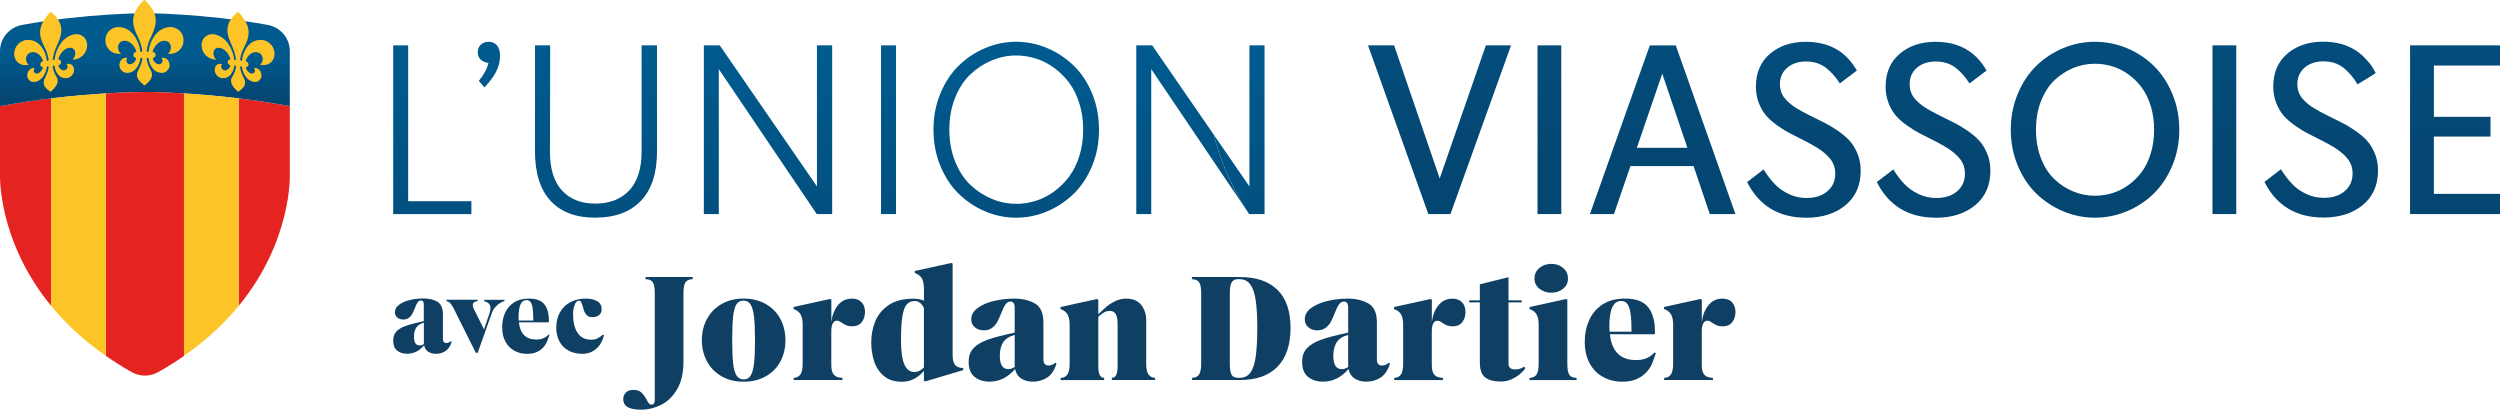 <?xml version="1.0" encoding="UTF-8"?>
<svg id="Calque_2" data-name="Calque 2" xmlns="http://www.w3.org/2000/svg" xmlns:xlink="http://www.w3.org/1999/xlink" viewBox="0 0 612.92 100.44">
  <defs>
    <style>
      .cls-1 {
        fill: #fdc428;
      }

      .cls-2 {
        fill: #e52421;
      }

      .cls-3 {
        fill: url(#Dégradé_sans_nom_52);
      }

      .cls-4 {
        fill: url(#Dégradé_sans_nom_59);
      }

      .cls-5 {
        fill: url(#Dégradé_sans_nom_52-20);
      }

      .cls-6 {
        fill: url(#Dégradé_sans_nom_52-17);
      }

      .cls-7 {
        fill: url(#Dégradé_sans_nom_52-15);
      }

      .cls-8 {
        fill: url(#Dégradé_sans_nom_52-14);
      }

      .cls-9 {
        fill: url(#Dégradé_sans_nom_52-12);
      }

      .cls-10 {
        fill: url(#Dégradé_sans_nom_52-19);
      }

      .cls-11 {
        fill: url(#Dégradé_sans_nom_52-13);
      }

      .cls-12 {
        fill: url(#Dégradé_sans_nom_52-10);
      }

      .cls-13 {
        fill: url(#Dégradé_sans_nom_52-16);
      }

      .cls-14 {
        fill: url(#Dégradé_sans_nom_52-18);
      }

      .cls-15 {
        fill: url(#Dégradé_sans_nom_52-11);
      }

      .cls-16 {
        fill: #0f4063;
      }

      .cls-17 {
        fill: url(#Dégradé_sans_nom_52-3);
      }

      .cls-18 {
        fill: url(#Dégradé_sans_nom_52-2);
      }

      .cls-19 {
        fill: url(#Dégradé_sans_nom_52-8);
      }

      .cls-20 {
        fill: url(#Dégradé_sans_nom_52-9);
      }

      .cls-21 {
        fill: url(#Dégradé_sans_nom_52-4);
      }

      .cls-22 {
        fill: url(#Dégradé_sans_nom_52-6);
      }

      .cls-23 {
        fill: url(#Dégradé_sans_nom_52-7);
      }

      .cls-24 {
        fill: url(#Dégradé_sans_nom_52-5);
      }
    </style>
    <linearGradient id="Dégradé_sans_nom_59" data-name="Dégradé sans nom 59" x1="35.53" y1="24.17" x2="35.53" y2="13.4" gradientUnits="userSpaceOnUse">
      <stop offset="0" stop-color="#044672"/>
      <stop offset=".97" stop-color="#005a8e"/>
    </linearGradient>
    <linearGradient id="Dégradé_sans_nom_52" data-name="Dégradé sans nom 52" x1="352.93" y1="38.17" x2="352.93" y2="-39.8" gradientUnits="userSpaceOnUse">
      <stop offset="0" stop-color="#044672"/>
      <stop offset="1" stop-color="#005a8e"/>
    </linearGradient>
    <linearGradient id="Dégradé_sans_nom_52-2" data-name="Dégradé sans nom 52" x1="379.87" y1="38.17" x2="379.87" y2="-39.8" xlink:href="#Dégradé_sans_nom_52"/>
    <linearGradient id="Dégradé_sans_nom_52-3" data-name="Dégradé sans nom 52" x1="407.65" y1="38.17" x2="407.65" y2="-39.8" xlink:href="#Dégradé_sans_nom_52"/>
    <linearGradient id="Dégradé_sans_nom_52-4" data-name="Dégradé sans nom 52" x1="442.25" y1="38.17" x2="442.25" y2="-39.8" xlink:href="#Dégradé_sans_nom_52"/>
    <linearGradient id="Dégradé_sans_nom_52-5" data-name="Dégradé sans nom 52" x1="474.06" y1="38.17" x2="474.06" y2="-39.8" xlink:href="#Dégradé_sans_nom_52"/>
    <linearGradient id="Dégradé_sans_nom_52-6" data-name="Dégradé sans nom 52" x1="513.64" y1="38.17" x2="513.64" y2="-39.8" xlink:href="#Dégradé_sans_nom_52"/>
    <linearGradient id="Dégradé_sans_nom_52-7" data-name="Dégradé sans nom 52" x1="545.34" y1="38.17" x2="545.34" y2="-39.8" xlink:href="#Dégradé_sans_nom_52"/>
    <linearGradient id="Dégradé_sans_nom_52-8" data-name="Dégradé sans nom 52" x1="601.9" y1="38.17" x2="601.9" y2="-39.8" xlink:href="#Dégradé_sans_nom_52"/>
    <linearGradient id="Dégradé_sans_nom_52-9" data-name="Dégradé sans nom 52" x1="574.89" y1="38.17" x2="574.89" y2="-39.8" xlink:href="#Dégradé_sans_nom_52"/>
    <linearGradient id="Dégradé_sans_nom_52-10" data-name="Dégradé sans nom 52" x1="574.68" y1="38.17" x2="574.68" y2="-39.8" xlink:href="#Dégradé_sans_nom_52"/>
    <linearGradient id="Dégradé_sans_nom_52-11" data-name="Dégradé sans nom 52" x1="569.1" y1="38.17" x2="569.1" y2="-39.8" xlink:href="#Dégradé_sans_nom_52"/>
    <linearGradient id="Dégradé_sans_nom_52-12" data-name="Dégradé sans nom 52" x1="105.99" y1="91.19" x2="105.99" y2="14.18" xlink:href="#Dégradé_sans_nom_52"/>
    <linearGradient id="Dégradé_sans_nom_52-13" data-name="Dégradé sans nom 52" x1="146.13" y1="91.19" x2="146.13" y2="14.18" xlink:href="#Dégradé_sans_nom_52"/>
    <linearGradient id="Dégradé_sans_nom_52-14" data-name="Dégradé sans nom 52" x1="188.29" y1="91.19" x2="188.29" y2="14.18" xlink:href="#Dégradé_sans_nom_52"/>
    <linearGradient id="Dégradé_sans_nom_52-15" data-name="Dégradé sans nom 52" x1="217.83" y1="91.19" x2="217.83" y2="14.18" xlink:href="#Dégradé_sans_nom_52"/>
    <linearGradient id="Dégradé_sans_nom_52-16" data-name="Dégradé sans nom 52" x1="249.15" y1="91.19" x2="249.15" y2="14.18" xlink:href="#Dégradé_sans_nom_52"/>
    <linearGradient id="Dégradé_sans_nom_52-17" data-name="Dégradé sans nom 52" x1="292.19" y1="91.19" x2="292.19" y2="14.18" xlink:href="#Dégradé_sans_nom_52"/>
    <linearGradient id="Dégradé_sans_nom_52-18" data-name="Dégradé sans nom 52" x1="310.04" y1="91.19" x2="310.04" y2="14.18" xlink:href="#Dégradé_sans_nom_52"/>
    <linearGradient id="Dégradé_sans_nom_52-19" data-name="Dégradé sans nom 52" x1="303.82" y1="91.19" x2="303.82" y2="14.18" xlink:href="#Dégradé_sans_nom_52"/>
    <linearGradient id="Dégradé_sans_nom_52-20" data-name="Dégradé sans nom 52" x1="119.88" y1="78.18" x2="119.88" y2="13.55" xlink:href="#Dégradé_sans_nom_52"/>
  </defs>
  <g id="Calque_1-2" data-name="Calque 1">
    <g>
      <path class="cls-2" d="M0,26.02v16.66s-.69,16.21,12.53,32.3V24.11c-3.97.48-8.21,1.1-12.53,1.91Z"/>
      <path class="cls-2" d="M71.05,42.69v-16.66c-4.32-.81-8.57-1.43-12.53-1.91v50.88c13.22-16.1,12.53-32.3,12.53-32.3Z"/>
      <g>
        <path class="cls-4" d="M71.05,26.02v-13.51c0-3.14-2.27-5.83-5.4-6.4-15.79-2.87-30.12-2.87-30.12-2.87,0,0-14.34,0-30.12,2.87C2.28,6.69,0,9.38,0,12.52v13.51c18.49-3.47,35.52-3.48,35.52-3.48,0,0,17.04,0,35.52,3.48Z"/>
        <g>
          <path class="cls-1" d="M43.65,7.23c-.98-.68-2.06-.74-3.17-.39-1.34.43-2.28,1.35-2.97,2.54-.55.94-.91,1.95-1.05,3.03-.02.12.06.32-.2.32-.18,0-.32-.14-.3-.32.15-1.14.51-2.22,1.01-3.26.44-.92.86-1.84,1.08-2.85.29-1.34.11-2.61-.57-3.81-.51-.89-1.15-1.69-1.89-2.4-.06-.05-.11-.12-.18-.11-.07,0-.12.06-.18.11-.74.71-1.38,1.5-1.89,2.4-.68,1.2-.86,2.47-.57,3.81.21,1,.63,1.93,1.08,2.85.5,1.04.86,2.12,1.01,3.26.02.18-.11.32-.3.32-.26,0-.18-.21-.2-.32-.15-1.08-.51-2.09-1.05-3.03-.69-1.19-1.62-2.11-2.97-2.54-1.11-.35-2.19-.29-3.17.39-1.74,1.2-1.77,3.95-.08,5.27.75.59,1.61.77,2.58.7-.05-.06-.07-.08-.09-.1-.47-.46-.67-1.02-.63-1.66.05-.71.55-1.3,1.26-1.42.58-.1,1.11.05,1.59.36.79.51,1.28,1.25,1.6,2.12.05.13.03.19-.12.24-.4.13-.59.4-.59.75,0,.36.16.56.59.72.07.02.1.09.09.16-.09.58-.69,1.22-1.26,1.35-.7.16-1.26-.41-1.09-1.11.03-.12.09-.22.14-.33.03-.06,0-.13-.07-.13-.65-.07-1.33.3-1.61.92-.33.73-.28,1.45.23,2.08.52.65,1.24.83,2.03.66,1.06-.23,1.71-.95,2.18-1.86.25-.49.39-1.02.48-1.56.01-.07-.01-.15.1-.18.29-.08.42.02.38.31,0,.06-.02.12-.03.18-.16.95-.55,1.8-1.02,2.63-.38.68-.33,1.52.11,2.16.37.54.85.99,1.36,1.4.04.04.08.05.12.05.04,0,.08-.01.12-.05.51-.41.99-.86,1.36-1.4.44-.64.49-1.48.11-2.16-.47-.83-.86-1.68-1.02-2.63,0-.06-.02-.12-.03-.18-.04-.29.09-.38.38-.31.11.03.09.11.1.18.09.54.22,1.07.48,1.56.47.91,1.12,1.63,2.18,1.86.79.17,1.51-.01,2.03-.66.51-.63.56-1.35.23-2.08-.28-.62-.96-.99-1.61-.92-.06,0-.1.08-.07.13.06.11.11.21.14.33.17.7-.39,1.26-1.09,1.11-.57-.13-1.16-.77-1.26-1.35-.01-.07.03-.13.09-.16.43-.16.59-.36.59-.72,0-.35-.19-.62-.59-.75-.15-.05-.17-.11-.12-.24.32-.87.8-1.61,1.6-2.12.48-.31,1.01-.45,1.59-.36.71.12,1.21.71,1.26,1.42.04.64-.16,1.2-.63,1.66-.02.02-.04.05-.09.1.97.07,1.83-.12,2.58-.7,1.69-1.32,1.65-4.07-.08-5.27Z"/>
          <path class="cls-1" d="M20.14,8.76c-.92-.53-1.93-.47-2.97-.01-1.26.55-2.13,1.51-2.77,2.69-.51.94-.85,1.92-.99,2.95-.02.11.05.29-.19.33-.17.03-.3-.09-.28-.26.14-1.08.48-2.13.95-3.15.41-.91.81-1.82,1.01-2.78.27-1.29.1-2.45-.53-3.5-.48-.78-1.07-1.45-1.77-2.03-.05-.04-.1-.1-.17-.09-.06,0-.11.07-.17.13-.7.75-1.29,1.56-1.77,2.45-.64,1.2-.8,2.4-.53,3.62.2.91.59,1.73,1.01,2.54.47.91.8,1.88.95,2.93.02.17-.11.31-.28.33-.24.02-.17-.17-.19-.28-.14-.99-.48-1.9-.99-2.72-.64-1.04-1.52-1.79-2.77-2.05-1.04-.21-2.05-.03-2.97.71-1.62,1.31-1.66,3.88-.08,4.94.7.47,1.5.55,2.41.38-.05-.05-.06-.07-.08-.09-.44-.38-.63-.88-.59-1.48.04-.67.52-1.28,1.18-1.46.54-.15,1.03-.08,1.48.16.74.39,1.2,1.03,1.49,1.8.04.12.03.17-.11.23-.37.17-.55.44-.55.77,0,.34.15.51.55.61.06.02.1.07.09.14-.09.55-.64,1.22-1.18,1.4-.66.22-1.18-.25-1.02-.91.03-.11.08-.22.13-.32.03-.05,0-.12-.06-.12-.61,0-1.25.42-1.51,1.03-.31.72-.26,1.38.22,1.92.48.55,1.16.64,1.9.4.99-.33,1.6-1.07,2.03-1.98.24-.49.36-1,.45-1.51.01-.07-.01-.14.09-.18.27-.1.39-.03.36.24,0,.06-.02.11-.03.17-.15.9-.51,1.74-.95,2.57-.36.68-.31,1.45.1,2.01.35.47.79.83,1.27,1.16.04.03.08.04.11.03.04,0,.07-.02.11-.06.48-.44.92-.91,1.27-1.46.41-.65.46-1.44.1-2.03-.44-.73-.8-1.48-.95-2.35,0-.05-.02-.11-.03-.16-.03-.26.09-.37.36-.33.1.02.08.1.09.16.09.5.21.98.45,1.41.44.8,1.05,1.4,2.03,1.5.74.07,1.41-.18,1.9-.84.47-.65.52-1.32.22-1.97-.26-.55-.9-.82-1.51-.68-.06.01-.09.08-.06.13.05.09.11.18.13.29.16.63-.36,1.22-1.02,1.15-.53-.06-1.09-.59-1.18-1.12-.01-.06.03-.13.09-.16.4-.2.55-.4.55-.74,0-.33-.18-.55-.55-.64-.14-.03-.16-.08-.11-.21.3-.84.75-1.59,1.49-2.15.45-.34.94-.53,1.48-.51.66.03,1.13.53,1.18,1.19.04.59-.15,1.14-.59,1.62-.02.02-.04.05-.08.11.91-.04,1.71-.31,2.41-.94,1.58-1.42,1.54-3.99-.08-4.92Z"/>
          <path class="cls-1" d="M50.65,8.76c.92-.53,1.93-.47,2.97-.01,1.26.55,2.13,1.51,2.77,2.69.51.94.85,1.92.99,2.95.02.11-.05.29.19.33.17.03.3-.09.28-.26-.14-1.08-.48-2.13-.95-3.15-.41-.91-.81-1.82-1.01-2.78-.27-1.29-.1-2.45.53-3.5.48-.78,1.07-1.45,1.77-2.03.05-.04.1-.1.17-.09.06,0,.11.07.17.13.7.75,1.29,1.56,1.77,2.45.64,1.2.8,2.4.53,3.62-.2.91-.59,1.73-1.01,2.54-.47.91-.8,1.88-.95,2.93-.02.17.11.31.28.33.24.02.17-.17.19-.28.14-.99.48-1.9.99-2.72.64-1.04,1.52-1.79,2.77-2.05,1.04-.21,2.05-.03,2.97.71,1.62,1.31,1.66,3.88.08,4.94-.7.47-1.5.55-2.41.38.05-.05.06-.07.08-.09.44-.38.63-.88.59-1.48-.04-.67-.52-1.28-1.18-1.46-.54-.15-1.03-.08-1.48.16-.74.39-1.2,1.03-1.49,1.8-.04.12-.03.17.11.23.37.17.55.44.55.77,0,.34-.15.51-.55.61-.06.02-.1.07-.09.14.09.55.64,1.22,1.18,1.4.66.22,1.18-.25,1.02-.91-.03-.11-.08-.22-.13-.32-.03-.05,0-.12.06-.12.61,0,1.25.42,1.51,1.03.31.72.26,1.38-.22,1.92-.48.55-1.16.64-1.9.4-.99-.33-1.6-1.07-2.03-1.98-.24-.49-.36-1-.45-1.51-.01-.07.01-.14-.09-.18-.27-.1-.39-.03-.36.24,0,.06.02.11.03.17.15.9.51,1.74.95,2.57.36.68.31,1.45-.1,2.01-.35.47-.79.83-1.27,1.16-.04.03-.08.04-.11.03-.04,0-.07-.02-.11-.06-.48-.44-.92-.91-1.27-1.46-.41-.65-.46-1.44-.1-2.03.44-.73.8-1.48.95-2.35,0-.05.02-.11.03-.16.03-.26-.09-.37-.36-.33-.1.02-.08.1-.09.16-.09.5-.21.98-.45,1.41-.44.8-1.05,1.4-2.03,1.5-.74.07-1.41-.18-1.9-.84-.47-.65-.52-1.32-.22-1.97.26-.55.9-.82,1.51-.68.06.01.09.08.06.13-.05.09-.11.18-.13.29-.16.63.36,1.22,1.02,1.15.53-.06,1.09-.59,1.18-1.12.01-.06-.03-.13-.09-.16-.4-.2-.55-.4-.55-.74,0-.33.18-.55.55-.64.14-.03.16-.08.11-.21-.3-.84-.75-1.59-1.49-2.15-.45-.34-.94-.53-1.48-.51-.66.03-1.13.53-1.18,1.19-.04.59.15,1.14.59,1.62.02.02.04.05.08.11-.91-.04-1.71-.31-2.41-.94-1.58-1.42-1.54-3.99.08-4.92Z"/>
        </g>
        <path class="cls-2" d="M35.53,22.55s-3.72,0-9.57.36v64.35c1.97,1.37,4.08,2.7,6.36,3.99,1.99,1.12,4.45,1.12,6.43,0,2.28-1.28,4.39-2.62,6.36-3.99V22.9c-5.85-.36-9.57-.36-9.57-.36Z"/>
      </g>
      <path class="cls-1" d="M25.95,87.25V22.9c-3.74.23-8.35.6-13.42,1.21v50.88c3.44,4.19,7.83,8.37,13.42,12.26Z"/>
      <path class="cls-1" d="M45.1,87.25c5.59-3.89,9.97-8.07,13.42-12.26V24.11c-5.06-.61-9.68-.98-13.42-1.21v64.35Z"/>
    </g>
    <g>
      <path class="cls-16" d="M110.74,83.81c-.34,1.08-.85,1.83-1.54,2.27s-1.45.66-2.29.66c-.77,0-1.41-.17-1.94-.52-.52-.34-.85-.86-.99-1.55-1.18,1.37-2.57,2.06-4.17,2.06-.97,0-1.79-.26-2.44-.77-.65-.52-.97-1.34-.97-2.48,0-.88.25-1.6.74-2.16.49-.56,1.26-1.03,2.3-1.41s2.53-.77,4.46-1.18v-4.08c0-.66-.23-.99-.69-.99-.25,0-.47.09-.65.28s-.36.45-.52.8l-.33.81c-.24.58-.45,1.06-.65,1.43s-.48.69-.84.96c-.36.27-.81.4-1.34.4-.59,0-1.08-.16-1.47-.49-.39-.33-.59-.76-.59-1.3,0-.73.35-1.36,1.06-1.87s1.6-.9,2.68-1.14c1.08-.25,2.16-.37,3.26-.37,1.31,0,2.44.26,3.37.78.93.52,1.4,1.56,1.4,3.12v6.03c0,.66.28.99.84.99.22,0,.42-.04.6-.12.18-.08.36-.19.55-.33l.15.16ZM103.94,84.33c-.02-.08-.02-.19-.02-.34v-4.88c-.93.27-1.57.69-1.91,1.27s-.51,1.27-.51,2.1.12,1.36.35,1.7c.24.34.58.51,1.02.51.4,0,.75-.12,1.06-.36Z"/>
      <path class="cls-16" d="M123.68,73.48v.36c-.18,0-.48.12-.9.35-.42.23-.84.56-1.25,1-.41.43-.73.95-.95,1.55l-3.46,9.75h-.47l-5.32-10.67c-.37-.73-.7-1.24-.99-1.53s-.58-.44-.88-.44v-.36h7.64v.36c-.33,0-.61.08-.84.24-.24.16-.35.4-.35.73,0,.28.1.62.29,1.01l2.48,4.93,1.33-3.97c.16-.52.24-.93.24-1.23,0-.9-.51-1.46-1.53-1.7v-.36h4.94Z"/>
      <path class="cls-16" d="M134.71,82.09c-.04.13-.23.65-.55,1.53-.33.89-.91,1.63-1.75,2.23s-1.88.9-3.12.9-2.24-.25-3.18-.76c-.94-.51-1.67-1.25-2.2-2.23-.53-.98-.8-2.15-.8-3.53,0-1.27.24-2.44.71-3.51.47-1.07,1.2-1.92,2.18-2.56.98-.64,2.21-.96,3.69-.96,1.76,0,3.01.47,3.76,1.4.75.93,1.12,2.26,1.12,3.98l-.02.45h-7.33c.31,2.81,1.73,4.21,4.25,4.21.68,0,1.26-.1,1.74-.31.48-.21.92-.52,1.32-.94l.2.11ZM127.14,77.72c0,.4,0,.69.02.87h3.59c0-1.21-.05-2.17-.14-2.89-.1-.72-.26-1.25-.51-1.6-.24-.35-.59-.53-1.03-.53-1.28,0-1.93,1.38-1.93,4.14Z"/>
      <path class="cls-16" d="M139.33,85.93c-.97-.55-1.7-1.3-2.2-2.27-.5-.97-.75-2.08-.75-3.34,0-1.46.31-2.73.93-3.81.62-1.07,1.48-1.9,2.58-2.46,1.1-.57,2.35-.85,3.73-.85,1.11,0,2.03.21,2.77.63.74.42,1.11,1.07,1.11,1.95,0,.66-.21,1.15-.63,1.48s-.97.49-1.65.49c-.52,0-.93-.12-1.23-.37-.3-.25-.53-.54-.68-.89-.15-.34-.29-.78-.42-1.3-.15-.52-.28-.9-.4-1.13-.12-.23-.3-.35-.55-.35-.43,0-.78.33-1.04.99-.27.66-.4,1.45-.4,2.37,0,1.9.37,3.41,1.1,4.53.73,1.12,1.84,1.68,3.33,1.68.61,0,1.12-.1,1.55-.31.43-.21.86-.51,1.28-.9l.33.13c-.41,1.49-1.08,2.63-2.01,3.39-.92.77-2.02,1.15-3.29,1.15-1.34,0-2.5-.27-3.47-.82Z"/>
    </g>
    <g>
      <path class="cls-16" d="M169.82,67.91v.54c-.8,0-1.38.24-1.73.72-.36.48-.53,1.41-.53,2.78v16.74c0,2.76-.53,5.02-1.58,6.79-1.05,1.76-2.37,3.03-3.95,3.8-1.58.77-3.17,1.16-4.8,1.16-1.47,0-2.57-.2-3.31-.61-.74-.4-1.12-1.08-1.12-2.02,0-.58.21-1.1.62-1.55.41-.45,1.03-.67,1.85-.67.87,0,1.52.21,1.96.62.44.42.87.99,1.27,1.73.24.45.44.77.6.96.15.19.35.29.6.29.31,0,.53-.1.65-.29s.18-.49.18-.89v-26.06c0-1.39-.17-2.32-.52-2.79-.34-.47-.93-.71-1.75-.71v-.54h11.56Z"/>
      <path class="cls-16" d="M176.92,92.26c-1.54-.88-2.74-2.09-3.58-3.64-.84-1.55-1.27-3.29-1.27-5.22s.42-3.67,1.27-5.22c.84-1.55,2.04-2.77,3.58-3.65,1.54-.89,3.34-1.33,5.38-1.33s3.87.44,5.43,1.33c1.55.89,2.75,2.1,3.58,3.64.83,1.54,1.25,3.28,1.25,5.24s-.42,3.7-1.25,5.24c-.83,1.54-2.03,2.74-3.58,3.62-1.55.88-3.36,1.31-5.43,1.31s-3.84-.44-5.38-1.31ZM184.05,92.07c.39-.64.66-1.64.82-3s.23-3.25.23-5.67-.08-4.32-.23-5.69c-.16-1.37-.43-2.38-.83-3.03s-.99-.98-1.76-.98-1.36.31-1.75.94c-.39.63-.65,1.62-.8,2.98-.14,1.36-.22,3.28-.22,5.77s.08,4.32.23,5.69c.15,1.37.44,2.37.85,3,.41.63.99.94,1.75.94s1.33-.32,1.72-.96Z"/>
      <path class="cls-16" d="M211.22,74.09c.57.59.85,1.39.85,2.37s-.27,1.85-.8,2.53c-.53.67-1.3,1.01-2.3,1.01-.58,0-1.06-.08-1.45-.24-.39-.16-.77-.37-1.15-.64-.2-.13-.39-.25-.58-.35-.19-.1-.38-.15-.58-.15-.44,0-.79.22-1.03.66-.24.44-.37,1.07-.37,1.9v8.32c0,1.1.21,1.89.63,2.37.42.48,1.12.74,2.1.76v.54h-11.95v-.54c.67,0,1.2-.25,1.6-.76.4-.5.6-1.42.6-2.74v-9.53c0-1.03-.16-1.85-.48-2.46-.32-.61-.9-1.07-1.75-1.38v-.5l8.89-1.95.37.13v5.49c.2-1.64.74-3,1.61-4.09.88-1.09,2.03-1.63,3.45-1.63,1,0,1.78.3,2.35.89Z"/>
      <path class="cls-16" d="M234.12,89.42c.38.5,1.05.78,2.03.82v.5l-9.26,2.76-.37-.13v-2.46c-.67.81-1.45,1.46-2.36,1.95-.91.49-1.93.74-3.06.74-1.8,0-3.26-.47-4.38-1.4-1.12-.93-1.92-2.13-2.4-3.59-.48-1.46-.72-3.02-.72-4.68,0-1.75.31-3.43.93-5.03.62-1.6,1.7-2.95,3.25-4.04,1.54-1.09,3.6-1.63,6.18-1.63.95,0,1.81.16,2.56.47v-2.93c0-1.03-.16-1.85-.48-2.46-.32-.61-.9-1.07-1.75-1.38v-.5l8.89-1.95.37.13v22.49c0,1.03.19,1.8.57,2.31ZM226.52,90.07v-14.55c-.55-1.15-1.31-1.72-2.26-1.72-.82,0-1.48.28-1.96.84-.49.56-.84,1.54-1.07,2.95-.22,1.4-.33,3.37-.33,5.91s.27,4.6.82,5.84c.54,1.25,1.37,1.87,2.48,1.87.82,0,1.6-.38,2.33-1.14Z"/>
      <path class="cls-16" d="M259.02,89.16c-.51,1.62-1.28,2.76-2.31,3.42-1.03.66-2.18.99-3.45.99-1.15,0-2.12-.26-2.91-.78-.79-.52-1.28-1.29-1.48-2.32-1.78,2.07-3.86,3.1-6.26,3.1-1.47,0-2.69-.39-3.66-1.16-.98-.77-1.47-2.01-1.47-3.72,0-1.32.37-2.41,1.12-3.25s1.9-1.55,3.46-2.12c1.57-.57,3.8-1.16,6.71-1.77v-6.13c0-.99-.35-1.48-1.03-1.48-.38,0-.7.14-.98.42-.28.28-.54.68-.78,1.2l-.5,1.21c-.36.88-.68,1.59-.98,2.16-.3.56-.72,1.04-1.27,1.45-.54.4-1.22.61-2.02.61-.89,0-1.63-.25-2.21-.74s-.88-1.15-.88-1.95c0-1.1.53-2.04,1.6-2.81,1.07-.77,2.41-1.35,4.03-1.72,1.62-.37,3.25-.56,4.9-.56,1.97,0,3.66.39,5.06,1.18,1.4.79,2.1,2.35,2.1,4.68v9.06c0,.99.42,1.48,1.26,1.48.33,0,.63-.06.9-.19s.54-.29.83-.49l.23.24ZM248.8,89.94c-.02-.11-.03-.28-.03-.5v-7.34c-1.4.4-2.35,1.04-2.87,1.9-.51.86-.77,1.91-.77,3.15s.18,2.04.53,2.56c.35.52.87.78,1.53.78.6,0,1.13-.18,1.6-.54Z"/>
      <path class="cls-16" d="M281.63,91.87c.4.51.92.76,1.56.76v.54h-10.59v-.54c.93,0,1.4-.93,1.4-2.8v-10.3c0-1.12-.14-1.95-.43-2.49-.29-.54-.79-.81-1.5-.81-.51,0-.96.11-1.35.34-.39.22-.87.58-1.45,1.08v12.19c0,1.86.48,2.8,1.43,2.8v.54h-10.66v-.54c.67,0,1.2-.25,1.6-.76.4-.5.6-1.42.6-2.74v-9.53c0-1.03-.16-1.85-.48-2.46-.32-.61-.9-1.07-1.75-1.38v-.5l8.89-1.95.37.13v3.6c.87-.85,1.57-1.5,2.11-1.95.54-.45,1.23-.88,2.05-1.28.82-.4,1.71-.61,2.66-.61,1.67,0,2.9.52,3.71,1.57.81,1.04,1.21,2.26,1.21,3.65v10.71c0,1.32.2,2.24.6,2.74Z"/>
      <path class="cls-16" d="M313.22,71.08c2.12,2.11,3.18,5.22,3.18,9.33s-1.06,7.29-3.18,9.48c-2.12,2.19-5.2,3.28-9.24,3.28h-11.72v-.54c.73,0,1.29-.25,1.66-.74.38-.49.57-1.41.57-2.76v-17.17c0-1.39-.17-2.32-.52-2.79-.34-.47-.93-.71-1.75-.71v-.54h11.72c4.06,0,7.15,1.06,9.27,3.17ZM306.59,91.32c.61-.88,1.04-2.19,1.28-3.96.24-1.76.37-4.09.37-6.99s-.13-5.03-.38-6.75c-.26-1.72-.69-3.01-1.32-3.87-.62-.86-1.5-1.3-2.63-1.3h-.47c-.64,0-1.13.25-1.45.74-.32.49-.48,1.41-.48,2.76v17.17c0,1.39.15,2.32.45,2.79.3.47.8.71,1.51.71h.53c1.11,0,1.97-.44,2.58-1.31Z"/>
      <path class="cls-16" d="M340.77,89.16c-.51,1.62-1.28,2.76-2.31,3.42-1.03.66-2.18.99-3.45.99-1.15,0-2.13-.26-2.91-.78-.79-.52-1.28-1.29-1.48-2.32-1.78,2.07-3.86,3.1-6.26,3.1-1.46,0-2.69-.39-3.66-1.16-.98-.77-1.46-2.01-1.46-3.72,0-1.32.37-2.41,1.12-3.25.74-.84,1.9-1.55,3.46-2.12,1.56-.57,3.8-1.16,6.71-1.77v-6.13c0-.99-.34-1.48-1.03-1.48-.38,0-.7.14-.98.42-.28.28-.54.68-.78,1.2l-.5,1.21c-.35.88-.68,1.59-.98,2.16-.3.56-.72,1.04-1.27,1.45-.54.4-1.21.61-2.01.61-.89,0-1.63-.25-2.21-.74-.59-.49-.88-1.15-.88-1.95,0-1.1.53-2.04,1.6-2.81,1.07-.77,2.41-1.35,4.03-1.72,1.62-.37,3.25-.56,4.89-.56,1.98,0,3.66.39,5.06,1.18,1.4.79,2.1,2.35,2.1,4.68v9.06c0,.99.42,1.48,1.26,1.48.33,0,.63-.06.9-.19.27-.12.54-.29.83-.49l.23.24ZM330.55,89.94c-.02-.11-.03-.28-.03-.5v-7.34c-1.4.4-2.35,1.04-2.86,1.9-.51.86-.77,1.91-.77,3.15s.18,2.04.53,2.56c.35.52.87.78,1.53.78.6,0,1.13-.18,1.6-.54Z"/>
      <path class="cls-16" d="M358.44,74.1c.57.59.85,1.39.85,2.37s-.27,1.85-.8,2.53c-.53.67-1.3,1.01-2.3,1.01-.58,0-1.06-.08-1.45-.24-.39-.16-.77-.37-1.15-.64-.2-.13-.4-.25-.58-.35-.19-.1-.38-.15-.58-.15-.44,0-.79.22-1.03.66s-.37,1.07-.37,1.9v8.32c0,1.1.21,1.89.63,2.37.42.48,1.12.74,2.1.76v.54h-11.95v-.54c.67,0,1.2-.25,1.6-.76.4-.5.6-1.42.6-2.74v-9.53c0-1.03-.16-1.85-.48-2.46-.32-.61-.9-1.07-1.75-1.38v-.5l8.89-1.95.37.13v5.49c.2-1.64.74-3,1.62-4.09.88-1.09,2.03-1.63,3.45-1.63,1,0,1.78.3,2.35.89Z"/>
      <path class="cls-16" d="M373.97,90.24c-.22.4-.63.86-1.22,1.38-.59.52-1.3.96-2.13,1.35s-1.72.57-2.65.57c-1.73,0-3.02-.34-3.88-1.03-.85-.69-1.28-1.89-1.28-3.62v-14.75h-2.6v-.5h2.6v-3.94l7.03-1.75v5.69h3.23v.5h-3.23v15.02c0,.94.54,1.41,1.63,1.41.82,0,1.55-.23,2.2-.67l.3.34Z"/>
      <path class="cls-16" d="M384.77,91.93c.34.47.93.71,1.75.71v.54h-11.52v-.54c.73,0,1.29-.25,1.66-.74.38-.49.57-1.41.57-2.76v-9.53c0-1.03-.16-1.85-.48-2.46-.32-.61-.9-1.07-1.75-1.38v-.5l8.89-1.95.37.13v15.69c0,1.39.17,2.32.52,2.79ZM377.4,70.78c-.8-.65-1.2-1.48-1.2-2.49s.4-1.92,1.2-2.59c.8-.67,1.79-1.01,2.96-1.01,1.13,0,2.09.34,2.88,1.01.79.67,1.18,1.54,1.18,2.59s-.39,1.84-1.18,2.49c-.79.65-1.75.98-2.88.98-1.18,0-2.16-.33-2.96-.98Z"/>
      <path class="cls-16" d="M405.97,86.57c-.07.2-.34.97-.83,2.31-.49,1.34-1.37,2.45-2.63,3.35-1.27.9-2.83,1.35-4.69,1.35s-3.37-.38-4.78-1.15c-1.41-.76-2.51-1.88-3.31-3.35-.8-1.47-1.2-3.24-1.2-5.3,0-1.91.35-3.66,1.07-5.27s1.8-2.89,3.28-3.86c1.48-.97,3.32-1.45,5.54-1.45,2.64,0,4.52.7,5.64,2.1,1.12,1.4,1.68,3.4,1.68,5.98l-.03.67h-11.02c.47,4.22,2.6,6.33,6.39,6.33,1.02,0,1.89-.16,2.61-.47.72-.31,1.38-.79,1.98-1.41l.3.17ZM394.58,80.01c0,.61.01,1.04.03,1.31h5.39c0-1.82-.07-3.27-.22-4.34-.15-1.08-.4-1.88-.77-2.41-.37-.53-.88-.79-1.55-.79-1.93,0-2.9,2.08-2.9,6.23Z"/>
      <path class="cls-16" d="M424.63,74.1c.57.59.85,1.39.85,2.37s-.27,1.85-.8,2.53c-.53.67-1.3,1.01-2.3,1.01-.58,0-1.06-.08-1.45-.24-.39-.16-.77-.37-1.15-.64-.2-.14-.4-.25-.58-.36-.19-.1-.38-.15-.58-.15-.44,0-.79.22-1.03.66s-.37,1.07-.37,1.9v8.32c0,1.1.21,1.89.63,2.37.42.48,1.12.74,2.1.76v.54h-11.95v-.54c.67,0,1.2-.25,1.6-.76.4-.5.6-1.42.6-2.74v-9.53c0-1.03-.16-1.85-.48-2.46-.32-.61-.9-1.07-1.75-1.38v-.5l8.89-1.95.37.13v5.49c.2-1.64.74-3,1.62-4.09.88-1.09,2.03-1.63,3.45-1.63,1,0,1.78.3,2.35.89Z"/>
    </g>
    <g>
      <path class="cls-3" d="M352.97,43.75l11.32-32.63h6.17l-14.85,41.36h-5.43l-14.79-41.36h6.4l11.18,32.63Z"/>
      <path class="cls-18" d="M376.95,52.49V11.12h5.83v41.36h-5.83Z"/>
      <path class="cls-17" d="M425.48,52.49h-6.29l-3.98-11.78h-15.48l-4.04,11.78h-5.89l14.68-41.36h6.37l14.62,41.36ZM407.53,18.06l-6.23,18.18h12.4l-6.17-18.18Z"/>
      <path class="cls-21" d="M442.78,53.37c-6.68,0-11.49-2.91-14.45-8.73l4.04-3.1c.91,1.44,1.83,2.65,2.76,3.61.93.97,2.07,1.77,3.41,2.42,1.35.65,2.8.97,4.35.97,2.14,0,3.85-.55,5.13-1.65,1.28-1.1,1.92-2.53,1.92-4.3,0-1.38-.39-2.58-1.18-3.58s-1.91-1.96-3.37-2.87c-.74-.45-1.76-1.01-3.06-1.68-1.3-.66-2.43-1.24-3.38-1.72-.96-.48-2-1.12-3.13-1.92-1.13-.8-2.05-1.6-2.77-2.42-.72-.82-1.33-1.84-1.82-3.09-.49-1.24-.74-2.59-.74-4.05,0-3.39,1.14-6.08,3.43-8.05,2.29-1.97,5.22-2.96,8.8-2.96,5.69,0,9.86,2.35,12.52,7.05l-4.18,3.16c-.51-.8-1.02-1.49-1.54-2.08-.51-.59-1.1-1.15-1.76-1.68s-1.41-.93-2.25-1.21c-.84-.28-1.74-.41-2.73-.41-1.9,0-3.44.51-4.62,1.54-1.19,1.02-1.78,2.36-1.78,4.01,0,1.29.37,2.41,1.1,3.36.73.95,1.78,1.83,3.14,2.65.78.47,1.83,1.04,3.16,1.71,1.33.66,2.49,1.24,3.5,1.74,1,.49,2.09,1.14,3.27,1.95,1.18.81,2.15,1.63,2.92,2.48s1.41,1.9,1.93,3.17c.52,1.27.78,2.65.78,4.15,0,3.6-1.25,6.43-3.74,8.48-2.49,2.05-5.71,3.07-9.66,3.07Z"/>
      <path class="cls-24" d="M474.58,53.37c-6.68,0-11.49-2.91-14.45-8.73l4.04-3.1c.91,1.44,1.83,2.65,2.76,3.61.93.97,2.07,1.77,3.41,2.42,1.35.65,2.8.97,4.35.97,2.14,0,3.86-.55,5.13-1.65,1.28-1.1,1.92-2.53,1.92-4.3,0-1.38-.39-2.58-1.18-3.58-.79-1.01-1.91-1.96-3.37-2.87-.74-.45-1.76-1.01-3.06-1.68-1.3-.66-2.43-1.24-3.38-1.72-.96-.48-2-1.12-3.13-1.92-1.13-.8-2.05-1.6-2.77-2.42-.72-.82-1.33-1.84-1.82-3.09-.49-1.24-.74-2.59-.74-4.05,0-3.39,1.14-6.08,3.43-8.05s5.22-2.96,8.8-2.96c5.69,0,9.86,2.35,12.52,7.05l-4.18,3.16c-.51-.8-1.02-1.49-1.54-2.08-.51-.59-1.1-1.15-1.76-1.68s-1.41-.93-2.25-1.21c-.84-.28-1.74-.41-2.73-.41-1.9,0-3.44.51-4.62,1.54-1.19,1.02-1.78,2.36-1.78,4.01,0,1.29.37,2.41,1.1,3.36.73.95,1.78,1.83,3.14,2.65.78.47,1.83,1.04,3.16,1.71,1.33.66,2.49,1.24,3.5,1.74,1.01.49,2.09,1.14,3.27,1.95s2.15,1.63,2.92,2.48,1.41,1.9,1.93,3.17c.52,1.27.78,2.65.78,4.15,0,3.6-1.25,6.43-3.74,8.48-2.49,2.05-5.71,3.07-9.66,3.07Z"/>
      <path class="cls-22" d="M513.61,53.37c-2.69,0-5.29-.52-7.78-1.57-2.49-1.04-4.69-2.49-6.59-4.34-1.9-1.85-3.41-4.13-4.55-6.86-1.14-2.72-1.71-5.66-1.71-8.8s.57-6.08,1.71-8.8c1.14-2.72,2.65-5.01,4.55-6.86,1.9-1.85,4.09-3.3,6.59-4.34,2.49-1.04,5.09-1.56,7.78-1.56s5.32.52,7.82,1.56c2.5,1.04,4.7,2.49,6.6,4.34,1.9,1.85,3.41,4.13,4.55,6.86,1.14,2.72,1.71,5.66,1.71,8.8s-.57,6.08-1.71,8.8c-1.14,2.72-2.66,5.01-4.55,6.86-1.9,1.85-4.1,3.3-6.6,4.34-2.5,1.04-5.11,1.57-7.82,1.57ZM513.61,47.99c1.44,0,2.85-.21,4.24-.63,1.38-.42,2.7-1.07,3.94-1.96,1.24-.89,2.33-1.96,3.27-3.21.94-1.25,1.68-2.77,2.23-4.55.55-1.78.83-3.73.83-5.83s-.28-4.05-.83-5.83c-.55-1.78-1.29-3.3-2.23-4.55-.94-1.25-2.03-2.32-3.27-3.21-1.24-.89-2.56-1.55-3.94-1.96-1.39-.42-2.8-.63-4.24-.63-1.82,0-3.57.34-5.26,1.02-1.69.68-3.22,1.67-4.61,2.97-1.38,1.3-2.49,3-3.33,5.11-.83,2.1-1.25,4.47-1.25,7.08s.42,4.98,1.25,7.08c.83,2.1,1.94,3.81,3.33,5.11,1.38,1.3,2.92,2.29,4.61,2.97,1.69.68,3.44,1.02,5.26,1.02Z"/>
      <path class="cls-23" d="M542.43,52.49V11.12h5.83v41.36h-5.83Z"/>
      <path class="cls-19" d="M612.92,11.12v4.95h-16.21v12.57h13.88v4.84h-13.88v14.05h16.21v4.95h-22.05V11.12h22.05Z"/>
      <path class="cls-20" d="M574.93,16.99s-.05-.05-.08-.07c.03.02.05.05.08.07Z"/>
      <path class="cls-12" d="M574.51,16.64c.1.08.21.17.34.28-.09-.07-.16-.15-.25-.22-.03-.02-.06-.04-.09-.06Z"/>
      <path class="cls-15" d="M582.24,37.66c-.52-1.27-1.17-2.33-1.93-3.17s-1.74-1.67-2.92-2.48c-1.18-.81-2.27-1.46-3.27-1.95-1.01-.49-2.17-1.07-3.5-1.74-1.33-.66-2.38-1.23-3.16-1.71-1.37-.81-2.41-1.7-3.14-2.65-.73-.95-1.09-2.07-1.09-3.36,0-1.21.33-2.25.97-3.13.23-.32.5-.61.81-.89,1.19-1.02,2.73-1.54,4.62-1.54.99,0,1.9.14,2.73.41.8.26,1.51.65,2.15,1.15.03.02.06.04.09.06.09.07.16.15.25.22.03.02.05.05.08.07.81.7,2.05,1.94,3.03,3.72,1.56-.9,3.06-1.82,4.49-2.76-.43-.87-1.07-1.96-1.97-2.95h-.02c-2.62-3.14-6.24-4.74-10.9-4.74-2.48,0-4.64.48-6.49,1.42-.83.42-1.6.92-2.31,1.53-2.29,1.97-3.43,4.66-3.43,8.05,0,1.46.25,2.81.74,4.05s1.1,2.27,1.82,3.09c.72.82,1.64,1.62,2.77,2.42,1.13.8,2.17,1.44,3.13,1.92.96.48,2.09,1.06,3.38,1.72s2.32,1.22,3.06,1.68c1.46.91,2.58,1.87,3.37,2.87.79,1.01,1.18,2.2,1.18,3.58,0,1.76-.64,3.2-1.92,4.3-1.28,1.1-2.99,1.65-5.13,1.65-1.56,0-3.01-.32-4.35-.97-1.35-.64-2.48-1.45-3.41-2.42s-1.85-2.17-2.76-3.61l-4.04,3.1c2.96,5.82,7.78,8.73,14.45,8.73,3.94,0,7.16-1.02,9.66-3.07,2.49-2.05,3.74-4.87,3.74-8.48,0-1.5-.26-2.88-.78-4.15Z"/>
      <path class="cls-9" d="M100.07,11.12v38.21h15.5v3.16h-19.17V11.12h3.67Z"/>
      <path class="cls-11" d="M145.96,53.37c-4.76,0-8.42-1.37-10.97-4.12-2.55-2.75-3.83-6.8-3.83-12.15V11.12h3.73l-.06,25.97c-.02,4.25.96,7.45,2.94,9.6,1.98,2.15,4.71,3.23,8.18,3.23s6.3-1.08,8.32-3.23c2.02-2.15,3.03-5.35,3.03-9.6V11.12h3.78v25.97c0,5.33-1.31,9.37-3.94,12.13-2.63,2.76-6.36,4.14-11.19,4.14Z"/>
      <path class="cls-8" d="M200.29,45.71V11.12h3.73v41.36h-3.78l-24.01-35.53v35.53h-3.67V11.12h3.9l23.84,34.59Z"/>
      <path class="cls-7" d="M216,52.49V11.12h3.67v41.36h-3.67Z"/>
      <path class="cls-13" d="M249.11,53.37c-2.62,0-5.14-.52-7.58-1.55-2.44-1.03-4.59-2.47-6.47-4.3-1.88-1.83-3.38-4.11-4.51-6.84-1.13-2.73-1.69-5.69-1.69-8.88s.56-6.14,1.69-8.88c1.13-2.73,2.63-5.01,4.51-6.84,1.88-1.83,4.04-3.26,6.47-4.29,2.44-1.03,4.96-1.55,7.58-1.55s5.18.52,7.62,1.55,4.61,2.47,6.5,4.29c1.89,1.83,3.39,4.11,4.52,6.84,1.13,2.73,1.69,5.69,1.69,8.88s-.56,6.14-1.69,8.88c-1.13,2.73-2.64,5.01-4.52,6.84-1.89,1.83-4.05,3.26-6.5,4.3s-4.99,1.55-7.62,1.55ZM249.11,49.98c1.61,0,3.21-.24,4.78-.73,1.57-.48,3.06-1.23,4.47-2.25,1.4-1.01,2.64-2.23,3.71-3.64,1.07-1.41,1.92-3.11,2.55-5.11.63-1.99.94-4.14.94-6.46s-.31-4.47-.94-6.46c-.63-1.99-1.47-3.69-2.55-5.11-1.07-1.41-2.31-2.63-3.71-3.64-1.4-1.01-2.89-1.76-4.47-2.25-1.57-.48-3.17-.73-4.78-.73-2.03,0-4,.4-5.92,1.19-1.92.8-3.66,1.93-5.22,3.39-1.57,1.46-2.83,3.37-3.78,5.73-.96,2.36-1.44,4.98-1.44,7.87s.48,5.51,1.44,7.87c.96,2.36,2.22,4.27,3.78,5.73,1.56,1.46,3.3,2.59,5.22,3.39,1.92.8,3.89,1.19,5.92,1.19Z"/>
      <path class="cls-6" d="M282.48,11.12h-3.9v41.36h3.67V16.95l23.55,34.85c-4.48-6.88-6.9-13.47-8.19-18.73l-15.13-21.95Z"/>
      <rect class="cls-14" x="310.03" y="11.12" width="0" height="41.36"/>
      <path class="cls-10" d="M306.32,11.12v34.59l-8.71-12.64c1.29,5.25,3.71,11.85,8.19,18.73l.46.69h3.77V11.12h-3.72Z"/>
      <path class="cls-5" d="M119.76,15.42c-.33,1.44-1.12,2.91-2.37,4.4l1.39,1.62c.72-.76,1.38-1.56,1.98-2.42,1.22-1.74,1.83-3.51,1.83-5.33,0-1.16-.26-2.02-.77-2.59-.51-.57-1.19-.85-2.02-.85-.78,0-1.42.23-1.92.7-.5.46-.75,1.09-.75,1.86,0,.72.23,1.31.7,1.78.46.46,1.1.74,1.92.84Z"/>
    </g>
  </g>
</svg>